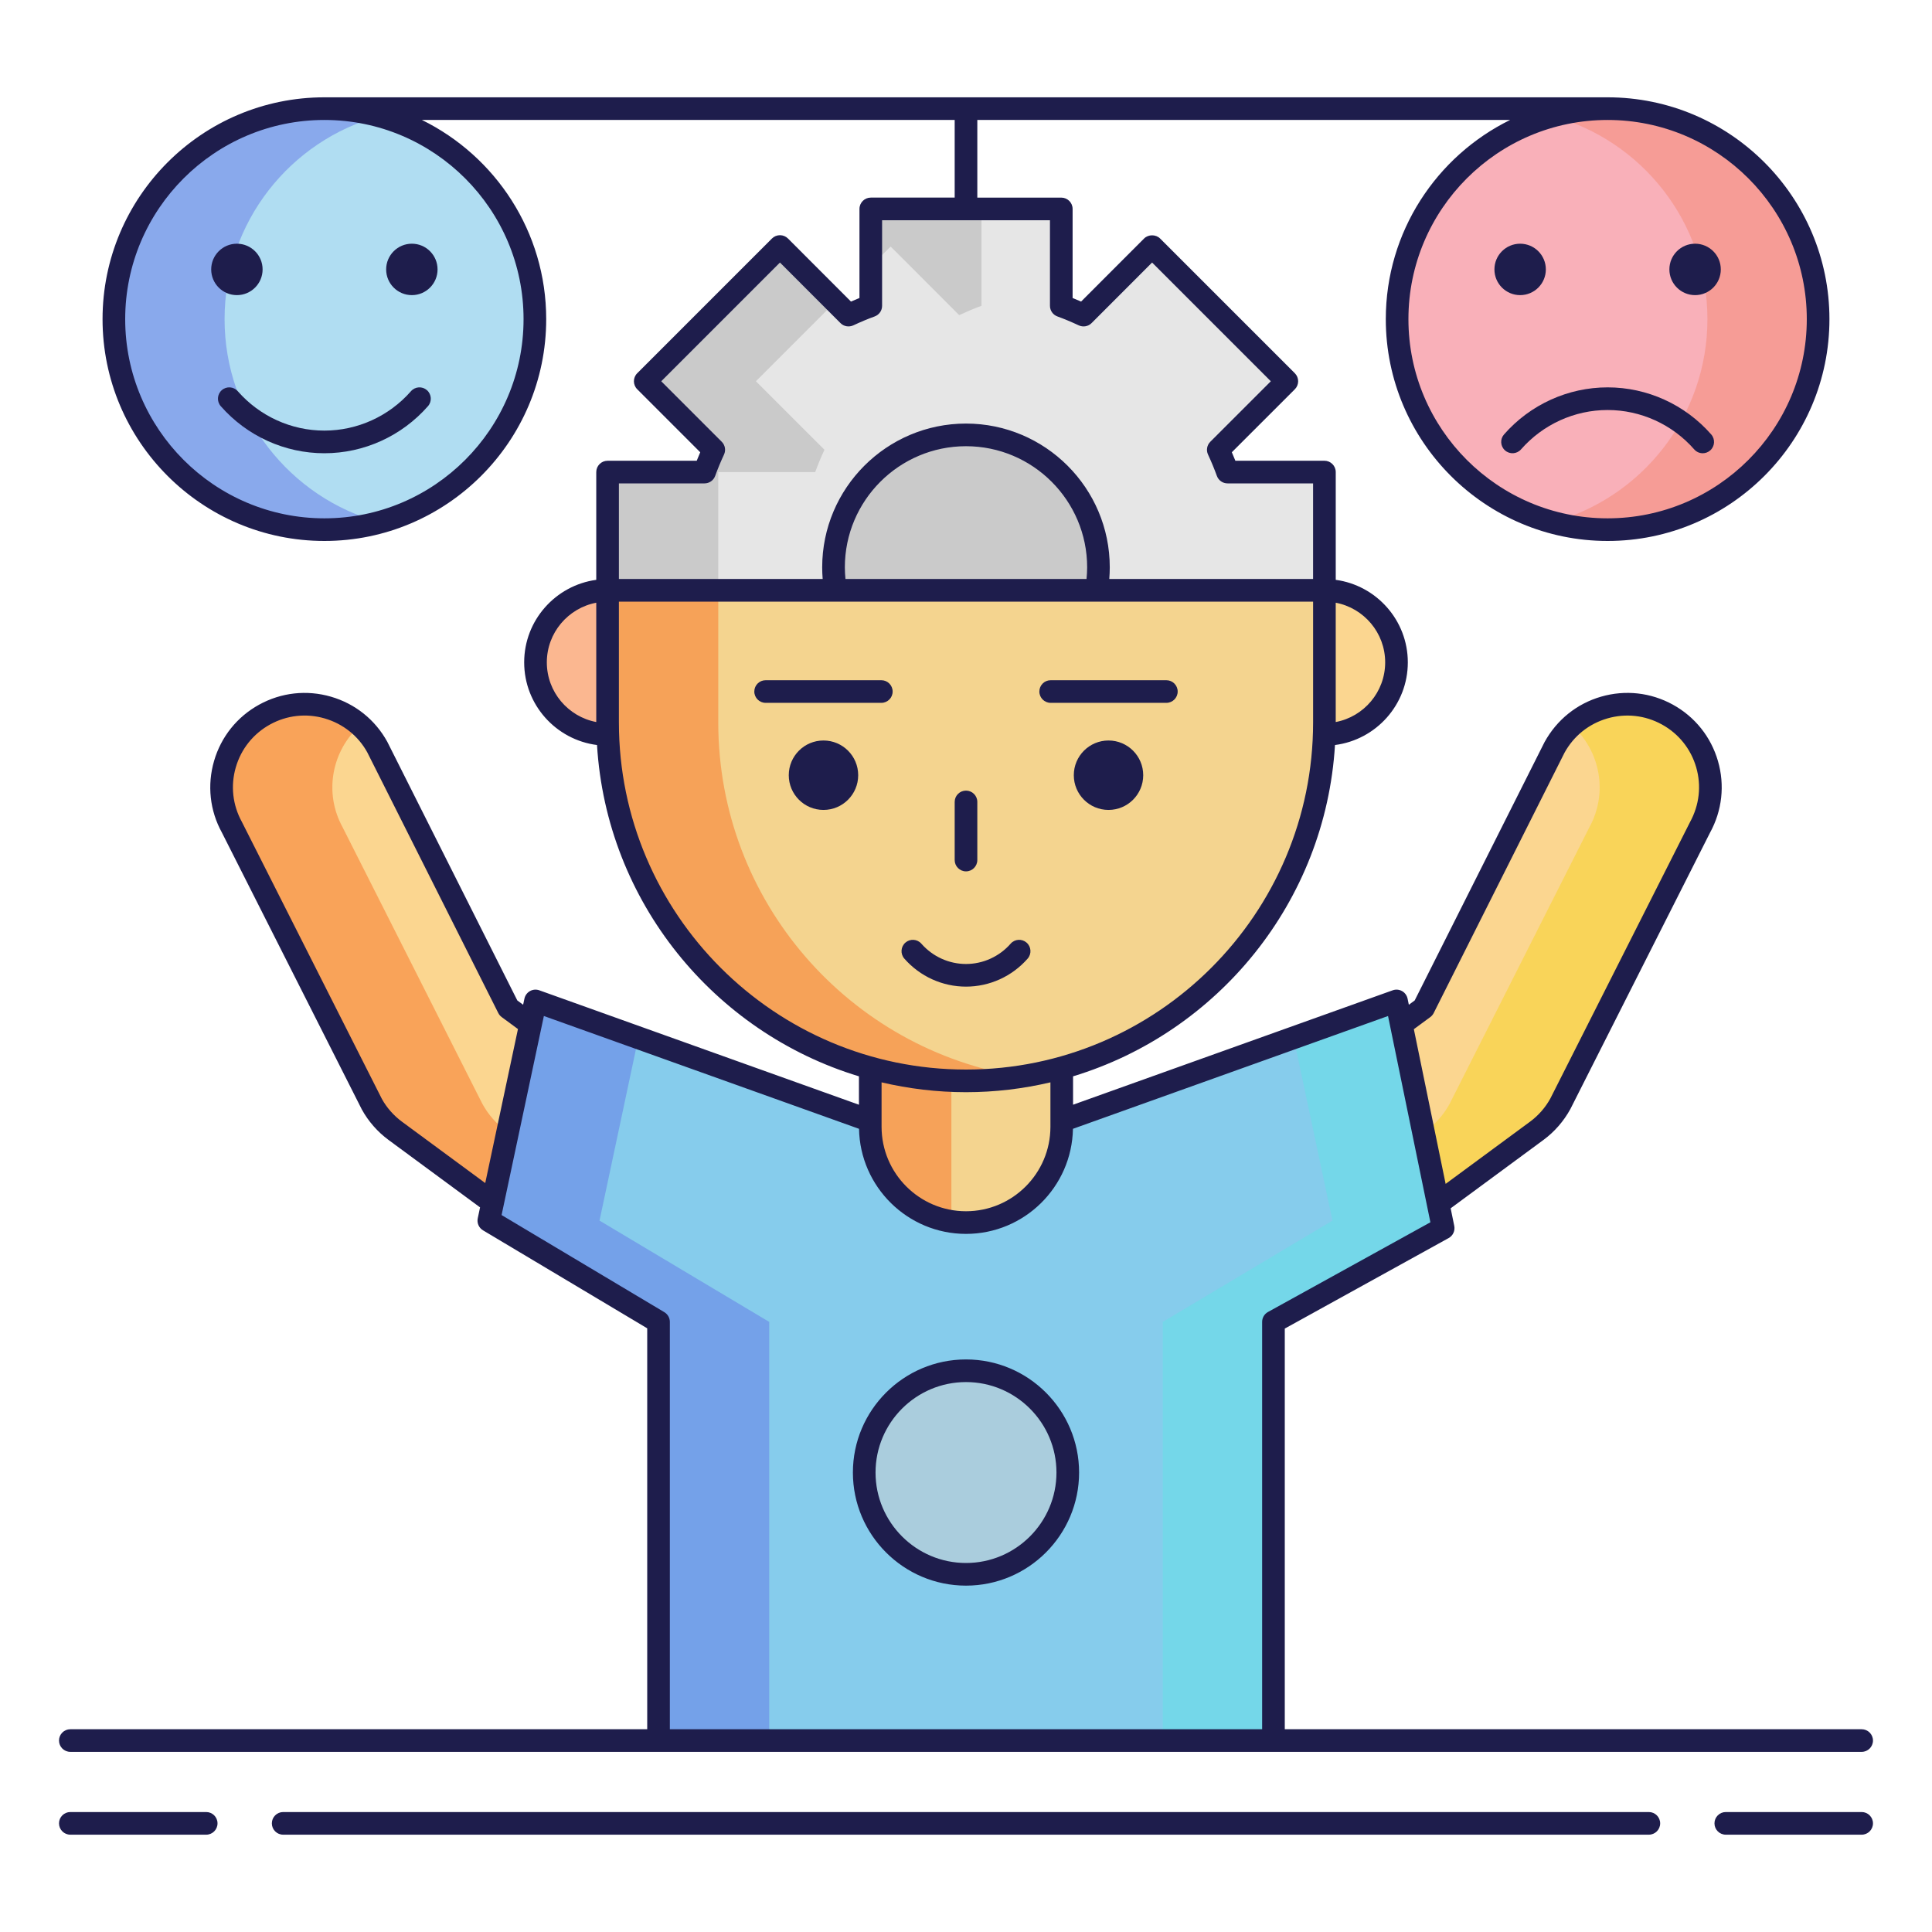 <svg width="140" height="140" viewBox="0 0 140 140" fill="none" xmlns="http://www.w3.org/2000/svg">
<path d="M98.758 89.775C99.998 89.775 101.248 89.393 102.322 88.601L111.36 81.942C112.061 81.425 112.642 80.762 113.061 79.999L123.193 59.949C124.795 57.039 123.734 53.38 120.823 51.779C117.913 50.177 114.253 51.238 112.653 54.148L103.158 73.04L95.185 78.916C92.51 80.887 91.94 84.653 93.911 87.327C95.09 88.927 96.912 89.775 98.758 89.775Z" fill="#F8AF23" fill-opacity="0.5"/>
<path d="M41.241 89.775C40.001 89.775 38.752 89.393 37.677 88.601L28.64 81.942C27.938 81.425 27.358 80.762 26.938 79.999L16.807 59.949C15.204 57.039 16.266 53.38 19.176 51.779C22.087 50.177 25.746 51.238 27.347 54.148L36.841 73.04L44.815 78.916C47.489 80.887 48.06 84.653 46.089 87.327C44.91 88.927 43.087 89.775 41.241 89.775Z" fill="#F8AF23" fill-opacity="0.5"/>
<path d="M34.959 79.999L24.828 59.949C23.451 57.447 24.046 54.397 26.087 52.571C24.237 50.915 21.476 50.513 19.176 51.779C16.266 53.381 15.204 57.039 16.807 59.949L26.938 79.999C27.358 80.762 27.938 81.425 28.64 81.942L37.677 88.602C38.752 89.393 40.001 89.775 41.241 89.775C42.686 89.775 44.111 89.249 45.23 88.256L36.66 81.942C35.959 81.425 35.379 80.763 34.959 79.999Z" fill="#F87023" fill-opacity="0.5"/>
<path d="M105.04 79.999L115.172 59.949C116.549 57.447 115.954 54.397 113.913 52.571C115.763 50.915 118.524 50.513 120.823 51.779C123.733 53.381 124.795 57.039 123.193 59.949L113.061 79.999C112.641 80.762 112.061 81.425 111.36 81.942L102.322 88.602C101.248 89.393 99.998 89.775 98.758 89.775C97.313 89.775 95.888 89.249 94.769 88.256L103.339 81.942C104.04 81.425 104.621 80.763 105.04 79.999Z" fill="#F8D323" fill-opacity="0.5"/>
<path d="M101.195 72.533L70 83.701L38.804 72.533L35.422 88.45L47.72 95.79V126.127H92.279V95.79L104.577 88.997L101.195 72.533Z" fill="#86CCEC"/>
<path d="M43.443 88.45L46.258 75.202L38.804 72.533L35.422 88.45L47.72 95.79V126.127H55.74V95.79L43.443 88.45Z" fill="#6377E7" fill-opacity="0.5"/>
<path d="M96.556 88.45L93.741 75.202L101.195 72.533L104.577 88.997L92.279 95.79V126.127H84.259V95.79L96.556 88.45Z" fill="#63E2E7" fill-opacity="0.5"/>
<path d="M88.952 48.012C88.754 48.566 88.529 49.1 88.284 49.627L93.249 54.593L83.485 64.357L78.52 59.391C77.992 59.637 77.453 59.861 76.905 60.06V67.085H63.1V60.06C62.551 59.861 62.013 59.637 61.486 59.391L56.52 64.357L46.756 54.593L51.722 49.627C51.476 49.1 51.251 48.566 51.053 48.012H44.027V34.208H51.052C51.251 33.659 51.475 33.121 51.721 32.593L46.755 27.628L56.519 17.864L61.485 22.834C62.013 22.589 62.551 22.358 63.1 22.16V15.14H76.904V22.16C77.453 22.358 77.991 22.589 78.519 22.834L83.485 17.864L93.249 27.628L88.283 32.593C88.528 33.121 88.753 33.66 88.952 34.208H95.972V48.012H88.952Z" fill="#CECECE" fill-opacity="0.5"/>
<path d="M59.742 49.627C59.497 49.1 59.272 48.566 59.073 48.012H52.048V34.208H59.073C59.272 33.659 59.497 33.121 59.742 32.593L54.776 27.628L60.528 21.876L56.52 17.864L46.756 27.627L51.722 32.593C51.476 33.12 51.251 33.659 51.053 34.208H44.027V48.012H51.052C51.251 48.566 51.475 49.099 51.721 49.627L46.755 54.592L56.519 64.356L60.53 60.346L54.776 54.592L59.742 49.627Z" fill="#AFAFAF" fill-opacity="0.5"/>
<path d="M69.506 22.834C70.034 22.589 70.572 22.358 71.121 22.16V15.14H63.1V19.304L64.54 17.864L69.506 22.834Z" fill="#AFAFAF" fill-opacity="0.5"/>
<path d="M69.506 59.391L64.54 64.357L63.101 62.917V67.086H71.122V60.06C70.573 59.861 70.034 59.637 69.506 59.391Z" fill="#AFAFAF" fill-opacity="0.5"/>
<path d="M70 50.711C75.301 50.711 79.599 46.414 79.599 41.112C79.599 35.811 75.301 31.514 70 31.514C64.699 31.514 60.401 35.811 60.401 41.112C60.401 46.414 64.699 50.711 70 50.711Z" fill="#AFAFAF" fill-opacity="0.5"/>
<path d="M70 88.592C66.168 88.592 63.062 85.485 63.062 81.654V72.545C63.062 68.713 66.168 65.607 70 65.607C73.831 65.607 76.938 68.713 76.938 72.545V81.654C76.938 85.485 73.831 88.592 70 88.592Z" fill="#F4D48F"/>
<path d="M63.062 72.544V81.653C63.062 85.124 65.613 87.991 68.941 88.502V65.695C65.613 66.206 63.062 69.074 63.062 72.544Z" fill="#F6A259"/>
<path d="M44.027 53.221C46.911 53.221 49.25 50.883 49.25 47.998C49.25 45.114 46.911 42.776 44.027 42.776C41.143 42.776 38.804 45.114 38.804 47.998C38.804 50.883 41.143 53.221 44.027 53.221Z" fill="#F87023" fill-opacity="0.5"/>
<path d="M95.972 53.221C98.857 53.221 101.195 50.883 101.195 47.998C101.195 45.114 98.857 42.776 95.972 42.776C93.088 42.776 90.75 45.114 90.75 47.998C90.75 50.883 93.088 53.221 95.972 53.221Z" fill="#F8AF23" fill-opacity="0.5"/>
<path d="M95.973 42.776V52.352C95.973 66.696 84.344 78.325 70 78.325C55.656 78.325 44.027 66.696 44.027 52.352V42.776H95.973Z" fill="#F4D48F"/>
<path d="M52.048 52.352V42.776H44.027V52.352C44.027 66.696 55.655 78.325 69.999 78.325C71.363 78.325 72.703 78.218 74.01 78.016C61.57 76.087 52.048 65.332 52.048 52.352Z" fill="#F87023" fill-opacity="0.5"/>
<path d="M59.672 58.69C61.062 58.69 62.188 57.563 62.188 56.175C62.188 54.785 61.062 53.659 59.672 53.659C58.283 53.659 57.157 54.785 57.157 56.175C57.157 57.563 58.283 58.69 59.672 58.69Z" fill="#1E1D4C"/>
<path d="M80.327 58.69C81.716 58.69 82.842 57.563 82.842 56.175C82.842 54.785 81.716 53.659 80.327 53.659C78.938 53.659 77.812 54.785 77.812 56.175C77.812 57.563 78.938 58.69 80.327 58.69Z" fill="#1E1D4C"/>
<path d="M23.506 38.38C31.93 38.38 38.76 31.55 38.76 23.126C38.76 14.702 31.93 7.873 23.506 7.873C15.082 7.873 8.253 14.702 8.253 23.126C8.253 31.55 15.082 38.38 23.506 38.38Z" fill="#63BCE7" fill-opacity="0.5"/>
<path d="M16.273 23.126C16.273 16.09 21.038 10.17 27.516 8.409C26.238 8.062 24.894 7.873 23.506 7.873C15.082 7.873 8.253 14.702 8.253 23.126C8.253 31.55 15.082 38.38 23.506 38.38C24.895 38.38 26.238 38.191 27.516 37.843C21.038 36.082 16.273 30.162 16.273 23.126Z" fill="#6377E7" fill-opacity="0.5"/>
<path d="M17.167 21.386C18.195 21.386 19.029 20.552 19.029 19.523C19.029 18.494 18.195 17.66 17.167 17.66C16.138 17.66 15.304 18.494 15.304 19.523C15.304 20.552 16.138 21.386 17.167 21.386Z" fill="#1E1D4C"/>
<path d="M29.845 21.386C30.873 21.386 31.707 20.552 31.707 19.523C31.707 18.494 30.873 17.66 29.845 17.66C28.816 17.66 27.982 18.494 27.982 19.523C27.982 20.552 28.816 21.386 29.845 21.386Z" fill="#1E1D4C"/>
<path d="M116.494 38.38C124.918 38.38 131.747 31.55 131.747 23.126C131.747 14.702 124.918 7.873 116.494 7.873C108.069 7.873 101.24 14.702 101.24 23.126C101.24 31.55 108.069 38.38 116.494 38.38Z" fill="#F46275" fill-opacity="0.5"/>
<path d="M123.727 23.126C123.727 16.09 118.962 10.17 112.483 8.409C113.762 8.062 115.106 7.873 116.494 7.873C124.918 7.873 131.747 14.702 131.747 23.126C131.747 31.55 124.918 38.38 116.494 38.38C115.105 38.38 113.761 38.191 112.483 37.843C118.962 36.082 123.727 30.162 123.727 23.126Z" fill="#F48875" fill-opacity="0.5"/>
<path d="M110.155 21.386C111.184 21.386 112.018 20.552 112.018 19.523C112.018 18.494 111.184 17.66 110.155 17.66C109.126 17.66 108.292 18.494 108.292 19.523C108.292 20.552 109.126 21.386 110.155 21.386Z" fill="#1E1D4C"/>
<path d="M122.833 21.386C123.862 21.386 124.696 20.552 124.696 19.523C124.696 18.494 123.862 17.66 122.833 17.66C121.804 17.66 120.97 18.494 120.97 19.523C120.97 20.552 121.804 21.386 122.833 21.386Z" fill="#1E1D4C"/>
<path d="M70 114.08C74.073 114.08 77.375 110.778 77.375 106.705C77.375 102.632 74.073 99.33 70 99.33C65.927 99.33 62.624 102.632 62.624 106.705C62.624 110.778 65.927 114.08 70 114.08Z" fill="#CECECE" fill-opacity="0.5"/>
<path d="M14.942 131.307H5.097C4.644 131.307 4.276 131.674 4.276 132.128C4.276 132.581 4.644 132.948 5.097 132.948H14.942C15.395 132.948 15.762 132.581 15.762 132.128C15.762 131.674 15.395 131.307 14.942 131.307Z" fill="#1E1D4C"/>
<path d="M134.903 131.307H125.058C124.605 131.307 124.237 131.674 124.237 132.128C124.237 132.581 124.605 132.948 125.058 132.948H134.903C135.356 132.948 135.723 132.581 135.723 132.128C135.723 131.674 135.356 131.307 134.903 131.307Z" fill="#1E1D4C"/>
<path d="M119.481 131.307H20.519C20.067 131.307 19.699 131.674 19.699 132.128C19.699 132.581 20.067 132.948 20.519 132.948H119.481C119.934 132.948 120.302 132.581 120.302 132.128C120.302 131.674 119.934 131.307 119.481 131.307Z" fill="#1E1D4C"/>
<path d="M5.097 126.947H47.72H92.279H134.902C135.355 126.947 135.723 126.58 135.723 126.127C135.723 125.674 135.355 125.307 134.902 125.307H93.1V96.274L104.974 89.715C105.288 89.542 105.453 89.184 105.381 88.832L105.12 87.559L111.847 82.602C112.638 82.019 113.307 81.256 113.794 80.369L123.912 60.345C124.792 58.745 124.997 56.898 124.489 55.145C123.98 53.391 122.819 51.941 121.22 51.06C119.619 50.18 117.773 49.975 116.019 50.483C114.265 50.992 112.815 52.153 111.921 53.78L102.514 72.496L102.09 72.809L101.999 72.368C101.951 72.135 101.805 71.934 101.598 71.818C101.389 71.701 101.142 71.68 100.919 71.761L77.758 80.052V77.995C88.259 74.811 96.05 65.344 96.738 53.987C99.709 53.608 102.016 51.071 102.016 47.998C102.016 44.944 99.738 42.419 96.793 42.017V34.208C96.793 33.754 96.425 33.387 95.972 33.387H89.519C89.439 33.183 89.353 32.978 89.263 32.772L93.829 28.207C93.983 28.053 94.069 27.844 94.069 27.627C94.069 27.409 93.983 27.201 93.829 27.046L84.065 17.283C83.757 16.975 83.212 16.976 82.905 17.283L78.34 21.853C78.13 21.761 77.925 21.675 77.725 21.594V15.14C77.725 14.687 77.358 14.32 76.905 14.32H70.82V8.693H109.428C104.098 11.313 100.42 16.797 100.42 23.126C100.42 31.989 107.631 39.2 116.494 39.2C125.357 39.2 132.568 31.989 132.568 23.126C132.568 14.263 125.357 7.052 116.494 7.052H23.506C14.642 7.052 7.431 14.263 7.431 23.126C7.431 31.989 14.642 39.2 23.506 39.2C32.369 39.2 39.58 31.989 39.58 23.126C39.58 16.797 35.902 11.312 30.572 8.692H69.18V14.319H63.1C62.648 14.319 62.28 14.686 62.28 15.14V21.594C62.08 21.674 61.875 21.76 61.665 21.853L57.1 17.283C56.947 17.129 56.737 17.043 56.519 17.043C56.302 17.043 56.093 17.129 55.939 17.283L46.176 27.047C45.856 27.367 45.856 27.887 46.176 28.207L50.742 32.773C50.653 32.978 50.568 33.183 50.487 33.388H44.028C43.575 33.388 43.207 33.755 43.207 34.208V42.017C40.262 42.42 37.984 44.945 37.984 47.998C37.984 51.071 40.29 53.609 43.262 53.987C43.95 65.344 51.741 74.812 62.242 77.995V80.053L39.081 71.761C38.858 71.68 38.612 71.701 38.405 71.817C38.199 71.932 38.052 72.131 38.003 72.362L37.908 72.807L37.486 72.496L28.065 53.753C27.186 52.154 25.735 50.993 23.981 50.484C22.228 49.976 20.381 50.18 18.78 51.061C17.18 51.941 16.019 53.391 15.511 55.145C15.002 56.899 15.207 58.746 16.074 60.32L26.219 80.395C26.692 81.256 27.361 82.019 28.152 82.602L34.787 87.491L34.62 88.279C34.546 88.623 34.7 88.974 35.001 89.154L46.9 96.255V125.307H5.097C4.644 125.307 4.276 125.674 4.276 126.127C4.276 126.58 4.644 126.947 5.097 126.947ZM130.927 23.126C130.927 31.085 124.452 37.56 116.493 37.56C108.535 37.56 102.06 31.085 102.06 23.126C102.06 15.168 108.535 8.693 116.493 8.693C124.452 8.693 130.927 15.168 130.927 23.126ZM37.939 23.126C37.939 31.085 31.464 37.56 23.506 37.56C15.547 37.56 9.072 31.084 9.072 23.126C9.072 15.168 15.547 8.693 23.506 8.693C31.465 8.693 37.939 15.168 37.939 23.126ZM103.645 73.701C103.749 73.624 103.833 73.524 103.891 73.409L113.371 54.544C114.04 53.328 115.142 52.446 116.475 52.06C117.808 51.674 119.211 51.829 120.428 52.498C121.644 53.167 122.526 54.27 122.913 55.602C123.299 56.935 123.143 58.338 122.461 59.58L112.343 79.604C111.983 80.258 111.475 80.838 110.873 81.281L104.756 85.789L102.453 74.579L103.645 73.701ZM100.375 47.998C100.375 50.145 98.829 51.936 96.792 52.321V43.675C98.829 44.061 100.375 45.851 100.375 47.998ZM51.053 35.028C51.398 35.028 51.706 34.812 51.824 34.488C52.009 33.977 52.224 33.456 52.465 32.939C52.611 32.627 52.545 32.256 52.301 32.013L47.916 27.628L56.519 19.024L60.905 23.414C61.149 23.658 61.52 23.722 61.831 23.578C62.392 23.317 62.898 23.105 63.379 22.932C63.704 22.814 63.92 22.506 63.92 22.16V15.96H76.084V22.16C76.084 22.505 76.3 22.813 76.625 22.931C77.108 23.106 77.614 23.318 78.173 23.578C78.484 23.723 78.855 23.658 79.099 23.414L83.485 19.024L92.088 27.628L87.702 32.013C87.459 32.256 87.393 32.627 87.538 32.939C87.78 33.459 87.996 33.98 88.18 34.488C88.298 34.812 88.606 35.028 88.951 35.028H95.151V41.955H80.383C80.405 41.675 80.418 41.393 80.418 41.112C80.418 35.367 75.744 30.693 69.998 30.693C64.253 30.693 59.579 35.367 59.579 41.112C59.579 41.393 59.591 41.675 59.614 41.955H44.848V35.028H51.053ZM61.266 41.955C61.239 41.675 61.221 41.394 61.221 41.112C61.221 36.272 65.159 32.334 70 32.334C74.841 32.334 78.779 36.272 78.779 41.112C78.779 41.393 78.761 41.675 78.734 41.955H61.266ZM39.625 47.998C39.625 45.851 41.171 44.061 43.207 43.675V52.321C41.171 51.936 39.625 50.145 39.625 47.998ZM44.848 52.352V43.596H95.152V52.352C95.152 66.221 83.869 77.504 70 77.504C56.131 77.504 44.848 66.221 44.848 52.352ZM70 79.144C72.105 79.144 74.151 78.893 76.118 78.431V81.653C76.118 85.026 73.373 87.771 70 87.771C66.627 87.771 63.882 85.027 63.882 81.653V78.431C65.849 78.893 67.895 79.144 70 79.144ZM29.126 81.281C28.525 80.838 28.017 80.258 27.671 79.629L17.526 59.554C16.856 58.338 16.7 56.935 17.087 55.602C17.474 54.269 18.356 53.167 19.572 52.497C20.788 51.828 22.191 51.673 23.524 52.059C24.858 52.446 25.959 53.328 26.614 54.517L36.108 73.409C36.166 73.524 36.251 73.624 36.354 73.701L37.533 74.569L35.162 85.729L29.126 81.281ZM48.14 95.085L36.347 88.047L39.411 73.623L62.248 81.798C62.326 86.009 65.77 89.412 69.999 89.412C74.229 89.412 77.672 86.009 77.75 81.798L100.582 73.624L103.652 88.571L91.882 95.072C91.621 95.216 91.459 95.491 91.459 95.79V125.307H48.54V95.79C48.54 95.501 48.388 95.233 48.14 95.085Z" fill="#1E1D4C"/>
<path d="M70 63.142C70.453 63.142 70.82 62.775 70.82 62.321V58.111C70.82 57.658 70.453 57.291 70 57.291C69.547 57.291 69.18 57.658 69.18 58.111V62.321C69.18 62.775 69.547 63.142 70 63.142Z" fill="#1E1D4C"/>
<path d="M74.468 69.465C74.766 69.124 74.733 68.606 74.392 68.307C74.05 68.008 73.533 68.042 73.234 68.383C72.414 69.318 71.235 69.854 70 69.854C68.764 69.854 67.585 69.318 66.766 68.383C66.467 68.042 65.95 68.008 65.608 68.307C65.267 68.606 65.233 69.124 65.532 69.465C66.663 70.755 68.292 71.495 70 71.495C71.708 71.495 73.336 70.755 74.468 69.465Z" fill="#1E1D4C"/>
<path d="M63.864 49.291H55.481C55.028 49.291 54.66 49.658 54.66 50.111C54.66 50.565 55.028 50.931 55.481 50.931H63.864C64.317 50.931 64.684 50.565 64.684 50.111C64.684 49.658 64.317 49.291 63.864 49.291Z" fill="#1E1D4C"/>
<path d="M76.136 50.931H84.519C84.972 50.931 85.339 50.565 85.339 50.111C85.339 49.658 84.972 49.291 84.519 49.291H76.136C75.683 49.291 75.316 49.658 75.316 50.111C75.316 50.565 75.683 50.931 76.136 50.931Z" fill="#1E1D4C"/>
<path d="M23.505 32.844C26.375 32.844 29.112 31.6 31.014 29.431C31.312 29.09 31.278 28.572 30.938 28.273C30.596 27.974 30.079 28.008 29.78 28.349C28.19 30.162 25.902 31.203 23.505 31.203C21.107 31.203 18.82 30.162 17.23 28.349C16.931 28.008 16.413 27.974 16.072 28.273C15.732 28.572 15.698 29.09 15.996 29.431C17.899 31.599 20.635 32.844 23.505 32.844Z" fill="#1E1D4C"/>
<path d="M108.986 31.483C108.687 31.823 108.721 32.341 109.062 32.64C109.403 32.939 109.92 32.905 110.219 32.564C111.809 30.751 114.097 29.711 116.494 29.711C118.892 29.711 121.179 30.751 122.769 32.564C122.931 32.749 123.158 32.844 123.386 32.844C123.578 32.844 123.771 32.776 123.927 32.64C124.267 32.342 124.301 31.823 124.003 31.483C122.101 29.314 119.365 28.07 116.495 28.07C113.625 28.07 110.888 29.314 108.986 31.483Z" fill="#1E1D4C"/>
<path d="M70 114.901C74.519 114.901 78.195 111.224 78.195 106.705C78.195 102.186 74.519 98.51 70 98.51C65.481 98.51 61.804 102.186 61.804 106.705C61.804 111.224 65.48 114.901 70 114.901ZM70 100.15C73.614 100.15 76.555 103.091 76.555 106.705C76.555 110.319 73.614 113.26 70 113.26C66.385 113.26 63.445 110.319 63.445 106.705C63.445 103.091 66.385 100.15 70 100.15Z" fill="#1E1D4C"/>
</svg>
